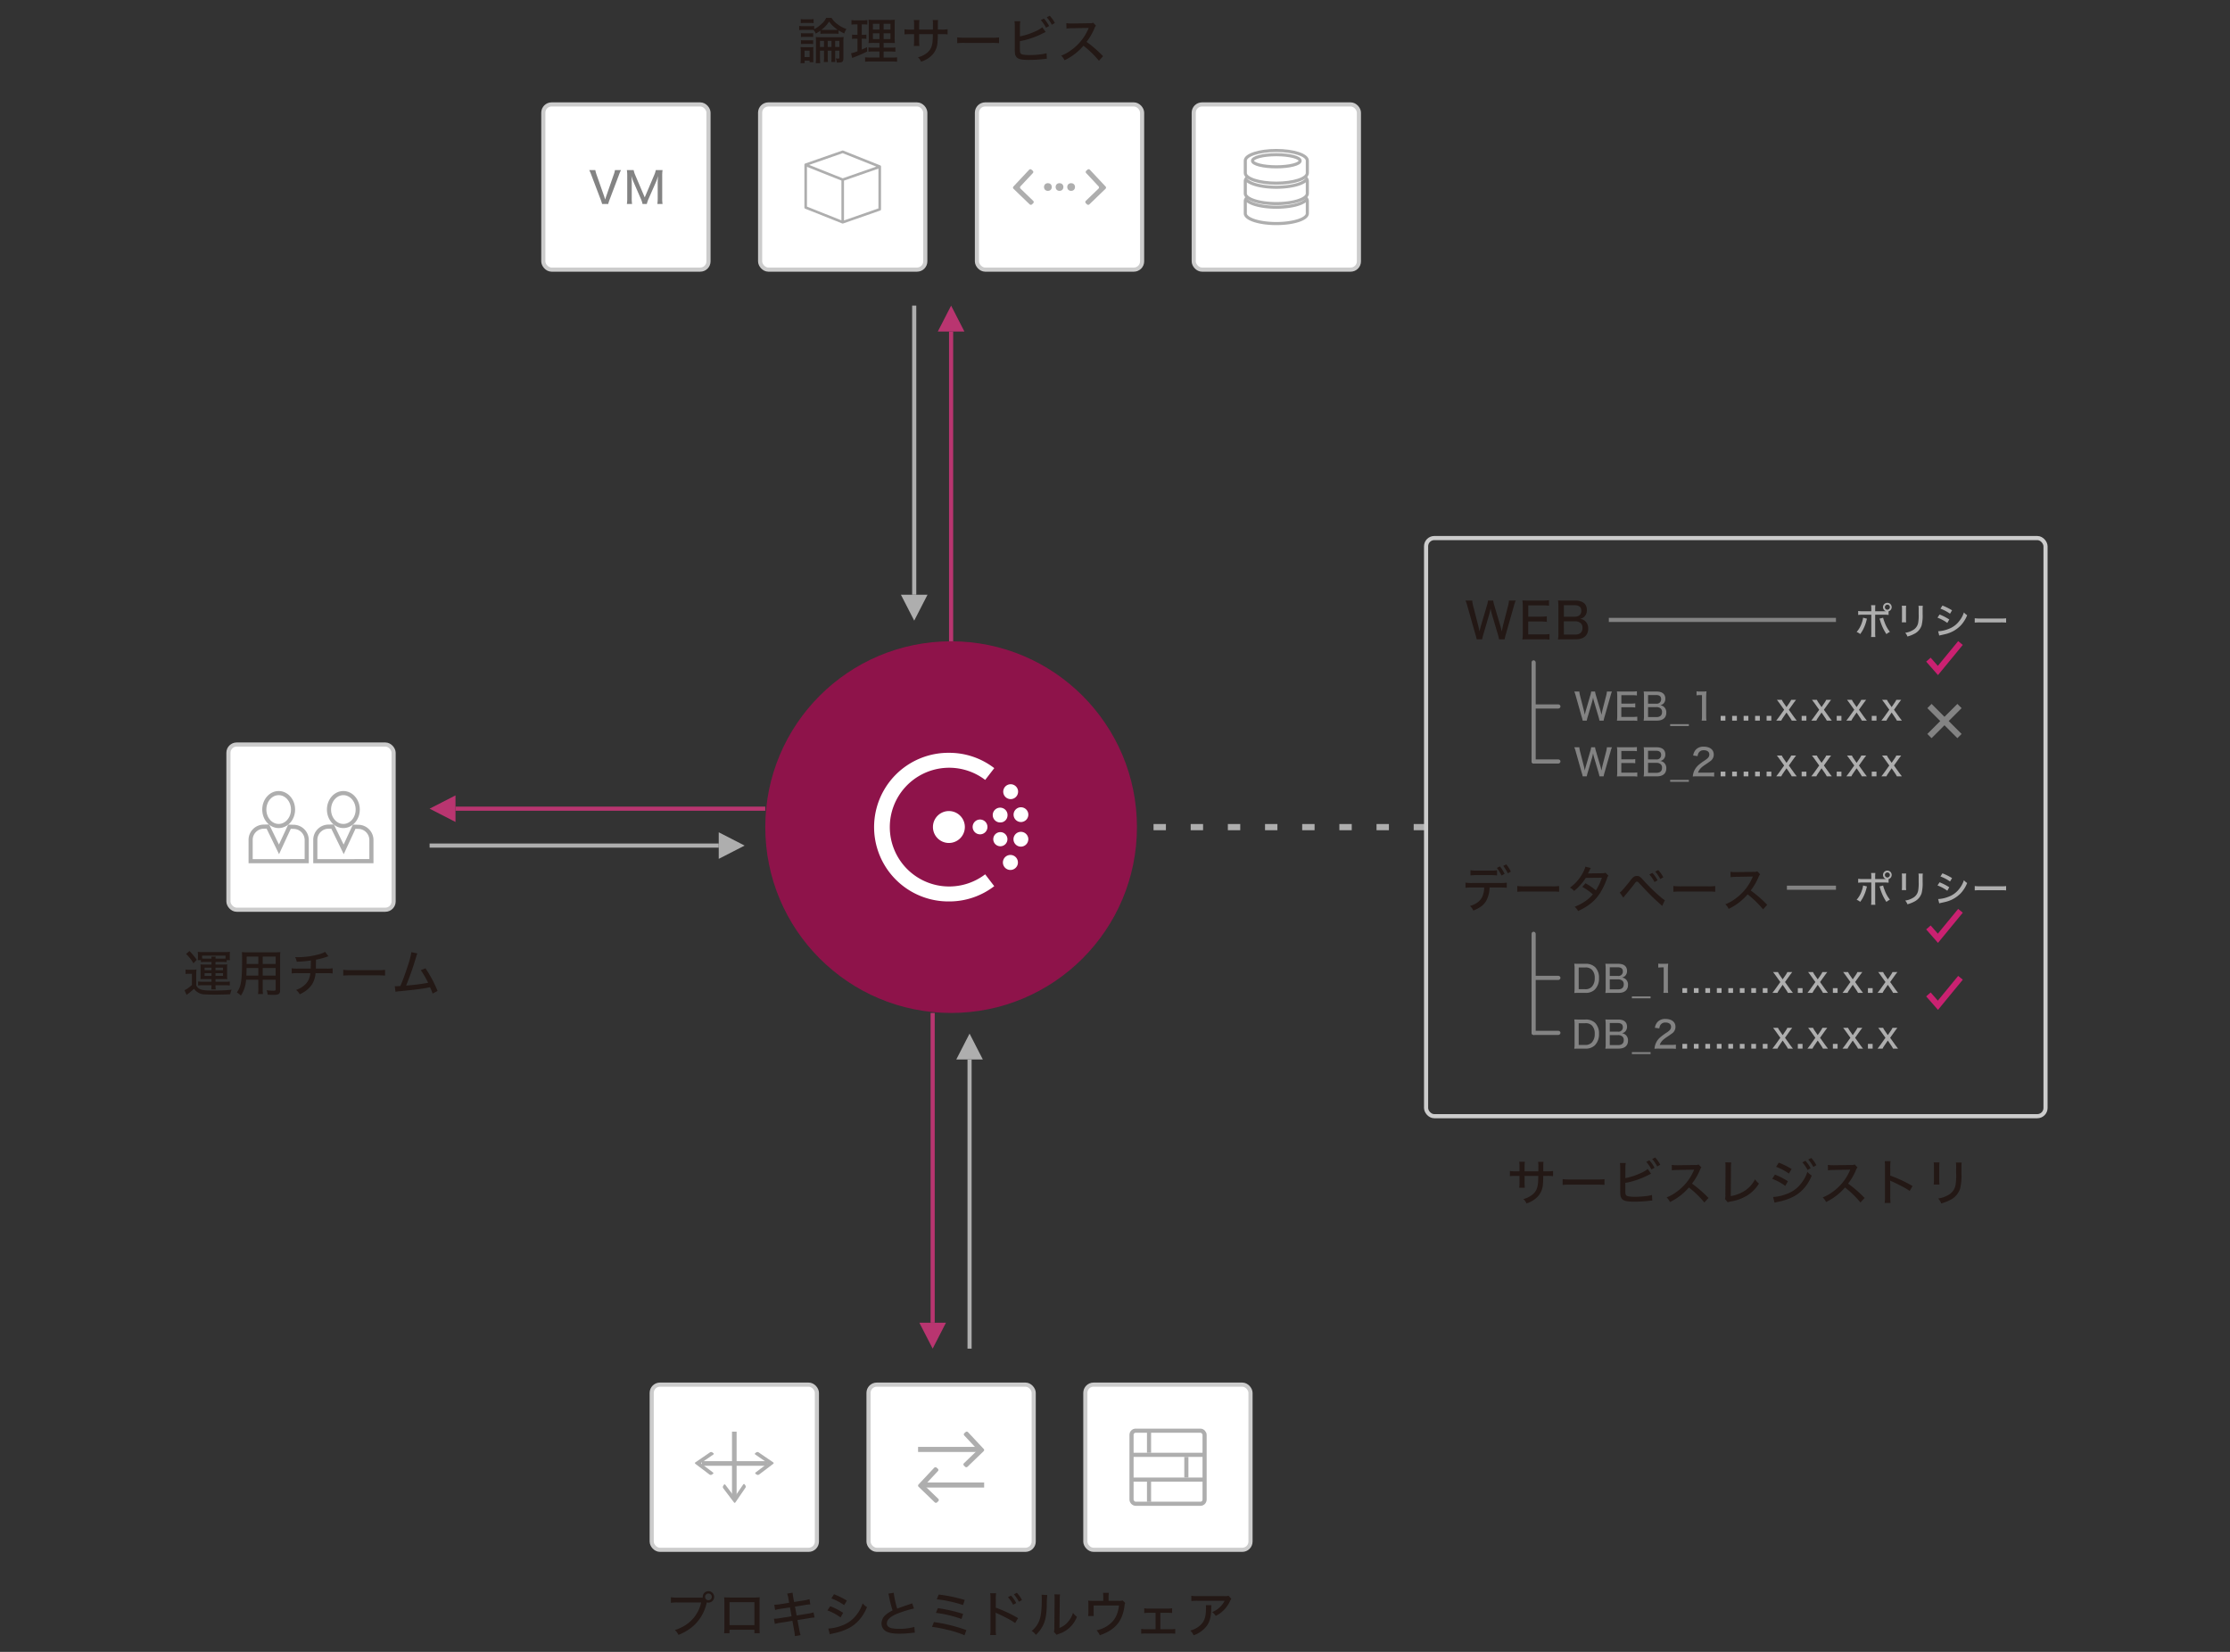 <svg id="レイヤー_1" data-name="レイヤー 1" xmlns="http://www.w3.org/2000/svg" width="1080" height="800" viewBox="0 0 1080 800"><rect x="0" y="0" width="1080" height="800" fill="#333333" stroke="none"/><defs><style>.cls-1{fill:#8e134a;}.cls-2,.cls-3,.cls-4,.cls-5{fill:#fff;}.cls-2{fill-rule:evenodd;}.cls-13,.cls-4{stroke:#ccc;}.cls-11,.cls-13,.cls-4,.cls-5,.cls-8,.cls-9{stroke-miterlimit:10;}.cls-13,.cls-4,.cls-5,.cls-9{stroke-width:2px;}.cls-11,.cls-5,.cls-8,.cls-9{stroke:#aeaeae;}.cls-6{fill:#b93570;}.cls-7{fill:#aeaeae;}.cls-11,.cls-13,.cls-8,.cls-9{fill:none;}.cls-8{stroke-width:3px;stroke-dasharray:6 12;}.cls-10{fill:#231815;}.cls-11{stroke-width:1.5px;}.cls-12{fill:#838383;}.cls-14{fill:#ca2171;}</style></defs><circle class="cls-1" cx="460.628" cy="400.576" r="90"/><path class="cls-2" d="M459.539,408.25a7.728,7.728,0,1,1,.034,0h-.034"/><path class="cls-2" d="M474.646,404.066a3.584,3.584,0,1,1,3.579-3.59v.012a3.567,3.567,0,0,1-3.556,3.578h-.023"/><path class="cls-2" d="M487.745,407.439h0a3.425,3.425,0,1,1,.074-.279c-.034.085-.034.177-.074.279"/><path class="cls-2" d="M485.211,398.216a3.584,3.584,0,1,1,2.65-4.321l.01.041a3.665,3.665,0,0,1,.034,1.4,3.425,3.425,0,0,1-2.694,2.905"/><path class="cls-2" d="M497.95,407.063a3.584,3.584,0,1,1-2.911-4.15h0a3.6,3.6,0,0,1,2.979,3.83.974.974,0,0,0-.068.32"/><path class="cls-2" d="M495.039,398.062a3.573,3.573,0,1,1,2.939-4.126,3.862,3.862,0,0,1,.035.924,3.557,3.557,0,0,1-2.974,3.191"/><path class="cls-2" d="M492.534,419.442h0a3.636,3.636,0,1,1,.439-1.467,3.246,3.246,0,0,1-.439,1.467"/><path class="cls-2" d="M491.244,386.544a3.6,3.6,0,1,1,1.366-4.9l0,.007a3.381,3.381,0,0,1,.44,2.072,3.583,3.583,0,0,1-1.809,2.819"/><path class="cls-3" d="M459.67,436.564a35.991,35.991,0,0,1-.906-71.976q.453-.006.906,0a35.644,35.644,0,0,1,21.86,7.42l-4.4,5.707a28.751,28.751,0,1,0-.006,45.717l4.389,5.741A35.659,35.659,0,0,1,459.67,436.564Z"/><rect class="cls-4" x="110.628" y="360.576" width="80" height="80" rx="4"/><path class="cls-5" d="M134.958,400.036c3.848,0,6.964-3.564,6.964-7.966s-3.116-7.977-6.964-7.977-6.952,3.565-6.952,7.977S131.118,400.036,134.958,400.036Z"/><path class="cls-5" d="M148.548,417.059v-10.4a6.416,6.416,0,0,0-6.413-6.231l-1.939-.056-5.077,10.974-5.387-11.057-1.939.056a6.416,6.416,0,0,0-6.413,6.231v10.486Z"/><path class="cls-5" d="M166.285,400.036c3.848,0,6.965-3.564,6.965-7.966s-3.117-7.977-6.965-7.977-6.952,3.565-6.952,7.977S162.445,400.036,166.285,400.036Z"/><path class="cls-5" d="M179.876,417.059v-10.4a6.416,6.416,0,0,0-6.414-6.231l-1.939-.056-5.076,10.974-5.387-11.057-1.939.056a6.416,6.416,0,0,0-6.414,6.231v10.486Z"/><rect class="cls-6" x="459.628" y="160.547" width="2" height="150.029"/><polygon class="cls-6" points="454.192 160.547 460.628 148.008 467.063 160.547 454.192 160.547"/><rect class="cls-7" x="441.757" y="148.008" width="2" height="140.029"/><polygon class="cls-7" points="436.322 288.037 442.757 300.576 449.192 288.037 436.322 288.037"/><rect class="cls-6" x="220.598" y="390.641" width="150.029" height="2"/><polygon class="cls-6" points="220.598 398.076 208.059 391.641 220.598 385.206 220.598 398.076"/><rect class="cls-7" x="208.059" y="408.511" width="140.029" height="2"/><polygon class="cls-7" points="348.089 415.947 360.628 409.512 348.089 403.076 348.089 415.947"/><rect class="cls-6" x="450.692" y="490.576" width="2" height="150.029"/><polygon class="cls-6" points="458.128 640.606 451.692 653.145 445.257 640.606 458.128 640.606"/><rect class="cls-7" x="468.563" y="513.115" width="2" height="140.029"/><polygon class="cls-7" points="475.998 513.115 469.563 500.576 463.128 513.115 475.998 513.115"/><line class="cls-8" x1="690.657" y1="400.576" x2="550.628" y2="400.576"/><rect class="cls-4" x="420.628" y="670.576" width="80" height="80" rx="4"/><path class="cls-7" d="M467.276,695.5l-.274-.293a.78.78,0,0,1,.054-1.124l.6-.532a.84.84,0,0,1,1.159.053l.275.292,7.32,7.814a.777.777,0,0,1-.028,1.1l-7.817,7.536a.841.841,0,0,1-1.161,0l-.573-.559a.779.779,0,0,1,0-1.125l6.151-5.93a.778.778,0,0,0,.029-1.1Z"/><rect class="cls-7" x="444.628" y="700.73" width="29.538" height="2.462"/><path class="cls-7" d="M453.979,712.732l.275-.293a.781.781,0,0,0-.055-1.124l-.6-.532a.84.84,0,0,0-1.159.053l-.275.292-7.32,7.813a.777.777,0,0,0,.029,1.1l7.816,7.536a.841.841,0,0,0,1.161,0l.574-.559a.78.78,0,0,0,0-1.125l-6.151-5.931a.777.777,0,0,1-.029-1.1Z"/><rect class="cls-7" x="447.089" y="717.961" width="29.538" height="2.462"/><rect class="cls-4" x="315.628" y="670.576" width="80" height="80" rx="4"/><path class="cls-7" d="M351.469,719.326l-.188-.249a.412.412,0,0,0-.724.05l-.342.547a1,1,0,0,0,.034,1.052l.188.249,5.029,6.639a.407.407,0,0,0,.708-.027l4.851-7.088a1,1,0,0,0,0-1.053l-.36-.52a.41.41,0,0,0-.724,0l-3.818,5.578a.406.406,0,0,1-.707.026Z"/><rect class="cls-7" x="354.511" y="693.345" width="2.232" height="31.741"/><path class="cls-7" d="M345.049,712.921l.25.188a.412.412,0,0,1-.05.724l-.547.342a1,1,0,0,1-1.052-.034l-.249-.188-6.639-5.029a.408.408,0,0,1,.026-.708l7.089-4.851a1,1,0,0,1,1.053,0l.52.36a.41.41,0,0,1,0,.724l-5.578,3.818a.406.406,0,0,0-.026.707Z"/><rect class="cls-7" x="339.952" y="707.646" width="31.741" height="2.232"/><path class="cls-7" d="M366.206,712.921l-.249.188a.412.412,0,0,0,.049.724l.548.342a1,1,0,0,0,1.051-.034l.249-.188,6.639-5.029a.408.408,0,0,0-.026-.708l-7.089-4.851a1,1,0,0,0-1.053,0l-.52.36a.41.41,0,0,0,0,.724l5.578,3.818a.406.406,0,0,1,.027.707Z"/><rect class="cls-4" x="525.628" y="670.576" width="80" height="80" rx="4"/><rect class="cls-9" x="548.005" y="692.885" width="35.383" height="35.383" rx="2"/><rect class="cls-7" x="548.005" y="703.576" width="35.383" height="2"/><rect class="cls-7" x="547.868" y="715.576" width="35.383" height="2"/><rect class="cls-7" x="573.559" y="705.576" width="2" height="10"/><rect class="cls-7" x="555.482" y="716.365" width="2" height="11"/><rect class="cls-7" x="555.482" y="693.596" width="2" height="10"/><path class="cls-10" d="M397.316,14.831a21.118,21.118,0,0,1-2.232,1.44,5.571,5.571,0,0,0-1.057-1.752,10.923,10.923,0,0,0-1.439-.048h-3.673a13.527,13.527,0,0,0-1.872.1V12.551a9.927,9.927,0,0,0,1.872.12h3.552a11.73,11.73,0,0,0,1.848-.1v1.561a15.561,15.561,0,0,0,3.624-2.592,8.714,8.714,0,0,0,2.185-2.881h2.616a9.915,9.915,0,0,0,2.881,3.072,14.641,14.641,0,0,0,4.32,2.328,6.97,6.97,0,0,0-1.057,2.161,22.218,22.218,0,0,1-2.759-1.536v1.7c-.553-.048-1.033-.072-2.041-.072h-4.7c-1.008,0-1.441.024-2.064.072Zm-7.633,15.745h-1.992a20.423,20.423,0,0,0,.119-2.328V24.84a12.418,12.418,0,0,0-.119-2.04c.648.048.983.072,1.68.072H392.4a8.029,8.029,0,0,0,1.536-.1,12.884,12.884,0,0,0-.072,1.92V28.32a17.6,17.6,0,0,0,.072,1.8h-1.847v-.767h-2.4ZM387.81,9.238a10.022,10.022,0,0,0,1.873.12h2.472a10.16,10.16,0,0,0,1.872-.12v1.969a13.1,13.1,0,0,0-1.872-.1h-2.472a13.36,13.36,0,0,0-1.873.1Zm.1,6.817a12.675,12.675,0,0,0,1.584.072h2.784a11.8,11.8,0,0,0,1.536-.072v1.872a9.987,9.987,0,0,0-1.536-.072h-2.784a15,15,0,0,0-1.584.072Zm0,3.408a12.481,12.481,0,0,0,1.584.072h2.784a11.866,11.866,0,0,0,1.536-.072v1.873a13.362,13.362,0,0,0-1.559-.072h-2.786a13.362,13.362,0,0,0-1.559.072Zm1.727,8.185h2.45V24.527h-2.45Zm7.49-3.121v3.745a17.085,17.085,0,0,0,.12,2.3h-2.185a14.567,14.567,0,0,0,.12-2.328V20.375a22.472,22.472,0,0,0-.095-2.448,17.812,17.812,0,0,0,2.328.1h8.736a13.882,13.882,0,0,0,2.424-.12,16.748,16.748,0,0,0-.119,2.4V28.32c0,1.608-.553,1.992-2.761,1.992a4.6,4.6,0,0,1-.479-.024,4.2,4.2,0,0,0-.5-1.992,11.422,11.422,0,0,0,1.223.072c.48,0,.576-.072.576-.456V24.527h-2.04V27.5c0,1.057.024,1.849.073,2.5h-1.969a17.371,17.371,0,0,0,.12-2.5V24.527h-1.824v3.025a19.235,19.235,0,0,0,.1,2.472h-2.016a14.9,14.9,0,0,0,.12-2.472V24.527Zm1.944-4.727h-1.944v2.952h1.944Zm5.016-5.305c.744,0,1.224-.024,1.656-.048a15.98,15.98,0,0,1-4.224-4.009,14.336,14.336,0,0,1-3.72,4.009c.624.048.912.048,1.584.048Zm-1.392,8.257V19.8h-1.824v2.952Zm3.816,0V19.8h-2.04v2.952Z"/><path class="cls-10" d="M414.211,11.807a10.2,10.2,0,0,0-1.848.12V9.719a10.492,10.492,0,0,0,2.136.143H418a11.923,11.923,0,0,0,2.063-.143V11.9a13.766,13.766,0,0,0-1.8-.095h-.912v5.064h.72a7.523,7.523,0,0,0,1.536-.12v2.088a10.06,10.06,0,0,0-1.536-.1h-.72v5.28c1.057-.456,1.416-.624,2.544-1.175l.072,2.112a67.435,67.435,0,0,1-6.768,2.928c-.12.048-.24.12-.456.216l-.576-2.3a17.041,17.041,0,0,0,3.1-.96v-6.1h-.984a8.48,8.48,0,0,0-1.633.12V16.751a8.608,8.608,0,0,0,1.681.12h.936V11.807Zm11.712,13.129h-2.879a14.6,14.6,0,0,0-2.425.12V22.943a13.958,13.958,0,0,0,2.425.12h2.879v-2.28h-2.351a26.83,26.83,0,0,0-2.929.1,20.684,20.684,0,0,0,.1-2.9v-5.3a25,25,0,0,0-.121-3.145,26.918,26.918,0,0,0,3.193.12h6.481a21.034,21.034,0,0,0,3.095-.12c-.072.7-.095,1.729-.095,3.168v5.017a31.279,31.279,0,0,0,.095,3.144c-.767-.047-1.32-.072-2.712-.072H427.94v2.28h3.24a15.559,15.559,0,0,0,2.449-.12v2.113a15.891,15.891,0,0,0-2.424-.12H427.94v2.928h4.105a15.5,15.5,0,0,0,2.423-.12V29.9a18.232,18.232,0,0,0-2.568-.12H421.555a19.027,19.027,0,0,0-2.591.12v-2.16a14.8,14.8,0,0,0,2.375.12h4.584Zm-3.167-13.417V14.3h3.167V11.519Zm0,4.608v2.784h3.167V16.127ZM427.94,14.3h3.313V11.519H427.94Zm0,4.608h3.313V16.127H427.94Z"/><path class="cls-10" d="M451.82,14.327v-2.16a13.562,13.562,0,0,0-.1-2.448h2.592a12.732,12.732,0,0,0-.1,1.607v3h1.728a16.037,16.037,0,0,0,3-.168v2.5a23.209,23.209,0,0,0-2.953-.12h-1.8a40.185,40.185,0,0,1-.168,4.152,9.446,9.446,0,0,1-3.433,6.745,12.608,12.608,0,0,1-4.511,2.424,6.02,6.02,0,0,0-1.513-2.112,11.065,11.065,0,0,0,4.585-2.3c1.632-1.439,2.328-3.023,2.544-5.856.048-.647.072-1.488.1-3.048h-6.649v2.832a27.748,27.748,0,0,0,.12,2.9h-2.688c.072-.767.12-1.7.12-2.832v-2.9H441a25.362,25.362,0,0,0-2.952.12v-2.5a16.943,16.943,0,0,0,3,.168H442.7V12.119a21.969,21.969,0,0,0-.12-2.425h2.712a18.187,18.187,0,0,0-.144,2.4v2.232Z"/><path class="cls-10" d="M463.579,18.1a27.555,27.555,0,0,0,3.7.169H480.26a24.416,24.416,0,0,0,3.577-.145V20.9a35.6,35.6,0,0,0-3.6-.12H467.3a34.492,34.492,0,0,0-3.72.12Z"/><path class="cls-10" d="M493.964,17.615a31.919,31.919,0,0,0,7.416-2.424,12.928,12.928,0,0,0,3.409-1.992l1.632,2.28-1.081.528a40.5,40.5,0,0,1-6.7,2.761,31.786,31.786,0,0,1-4.7,1.151v3.673c0,1.512.1,2.04.456,2.4.456.456,1.872.672,4.345.672a46.035,46.035,0,0,0,5.616-.384,19.829,19.829,0,0,0,2.5-.505L507,28.44l-1.033.1a64.835,64.835,0,0,1-7.632.481c-3.12,0-4.777-.288-5.689-1.033a3.113,3.113,0,0,1-1.1-2.377,17.161,17.161,0,0,1-.073-2.063V13.03a19.472,19.472,0,0,0-.143-2.735h2.808a15.425,15.425,0,0,0-.167,2.784ZM505.58,9a16.066,16.066,0,0,1,2.5,3.6l-1.488.816a17.637,17.637,0,0,0-2.5-3.673Zm2.808-1.368a14.882,14.882,0,0,1,2.473,3.505l-1.465.84a18.363,18.363,0,0,0-2.447-3.6Z"/><path class="cls-10" d="M532.22,29.424a47.222,47.222,0,0,0-7.488-7.273,27.983,27.983,0,0,1-9.169,7.034,7.209,7.209,0,0,0-1.632-2.233,19.754,19.754,0,0,0,4.825-2.664,24.651,24.651,0,0,0,8.28-10.2,1.922,1.922,0,0,1,.143-.36,1.733,1.733,0,0,0,.1-.216c-.288.024-.433.024-.744.024l-6.961.12a22.079,22.079,0,0,0-3.072.192l-.072-2.617a18.527,18.527,0,0,0,2.472.145h.649l7.992-.12a4.338,4.338,0,0,0,1.9-.24l1.344,1.416a3.826,3.826,0,0,0-.72,1.224,28.8,28.8,0,0,1-3.84,6.624,57.152,57.152,0,0,1,7.993,6.937Z"/><path class="cls-10" d="M89.871,469.529a10.445,10.445,0,0,0,1.9.12h1.56a10.926,10.926,0,0,0,1.825-.12,17.868,17.868,0,0,0-.121,2.592v5.113a3.409,3.409,0,0,0,1.8,1.776c1.105.5,2.473.7,5.28.7a84.684,84.684,0,0,0,10.058-.384,9.066,9.066,0,0,0-.673,2.208c-3.143.12-5.136.168-7.7.168-1.536,0-3.576-.048-4.44-.12a6.414,6.414,0,0,1-5.4-2.736,25.791,25.791,0,0,1-2.591,2.232,6.576,6.576,0,0,0-.985.769l-1.032-2.257a15.329,15.329,0,0,0,3.6-2.568v-5.424H91.551a9.133,9.133,0,0,0-1.68.12Zm1.872-8.953a27.951,27.951,0,0,1,3.552,4.273l-1.607,1.68a19.537,19.537,0,0,0-3.577-4.512Zm7.416,5.3a13.4,13.4,0,0,0-1.847.1v-.96H95.776a9.388,9.388,0,0,0,.095-1.464v-1.032a9.948,9.948,0,0,0-.095-1.537,20.407,20.407,0,0,0,2.3.1H109.12a20.363,20.363,0,0,0,2.257-.1,9.239,9.239,0,0,0-.1,1.513v.983a9.162,9.162,0,0,0,.1,1.537h-1.608v.96a12.469,12.469,0,0,0-1.8-.1h-3.6v1.248h3.792c.937,0,1.3-.024,1.92-.072a11.7,11.7,0,0,0-.095,1.68v3.817a11.26,11.26,0,0,0,.095,1.679c-.744-.047-1.2-.071-1.943-.071h-3.769v1.3h4.945a10.5,10.5,0,0,0,1.967-.12v1.944a11.915,11.915,0,0,0-2.015-.12h-4.9a15.68,15.68,0,0,0,.12,2.016H102.3a14.587,14.587,0,0,0,.12-2.016H97.911a11.824,11.824,0,0,0-1.967.12v-1.944a15.62,15.62,0,0,0,1.944.12h4.536v-1.3H98.968c-.841,0-1.248.024-1.9.071a10.372,10.372,0,0,0,.073-1.679v-3.817a10.079,10.079,0,0,0-.073-1.68c.577.048,1.033.072,1.9.072h3.456v-1.248Zm3.265-1.632a3.357,3.357,0,0,0-.1-.936h2.16a3.45,3.45,0,0,0-.12.936h3.769c.552,0,.744,0,1.1-.024v-1.416H97.888V464.2a8.51,8.51,0,0,0,1.176.048Zm-3.336,4.393v1.248h3.336v-1.248Zm0,2.687v1.3h3.336v-1.3Zm5.28-1.439h3.649v-1.248h-3.649Zm0,2.736h3.649v-1.3h-3.649Z"/><path class="cls-10" d="M127.24,478.65a19.906,19.906,0,0,0,.12,2.76h-2.376a20.12,20.12,0,0,0,.12-2.76v-4.176h-5.929a15.415,15.415,0,0,1-2.521,7.7,10.235,10.235,0,0,0-1.943-1.561,10.366,10.366,0,0,0,1.824-4.056c.5-2.256.72-5.617.72-11.737,0-1.992-.024-2.713-.1-3.721a26.538,26.538,0,0,0,2.712.1H133.1a24.663,24.663,0,0,0,2.665-.1,23.436,23.436,0,0,0-.1,2.569v15.89c0,1.824-.647,2.255-3.288,2.255-.72,0-1.944-.047-2.736-.095a8.142,8.142,0,0,0-.529-2.137,28.415,28.415,0,0,0,3.169.216c1.033,0,1.224-.1,1.224-.648v-4.68H127.24Zm-7.825-9.84c-.024.671-.024,1.2-.024,1.536-.024,1.3-.024,1.319-.072,2.135H125.1V468.81Zm5.689-5.545h-5.641v2.64l-.023.936H125.1Zm8.4,3.576v-3.576H127.24v3.576Zm-6.264,5.64H133.5V468.81H127.24Z"/><path class="cls-10" d="M159.065,463.121a8.1,8.1,0,0,0-.889.288,33.822,33.822,0,0,1-5.136,1.368c-.024,2.52-.048,3.96-.048,4.321h4.944a16.044,16.044,0,0,0,3.169-.168v2.5a24.383,24.383,0,0,0-3.145-.12h-5.136a12.214,12.214,0,0,1-1.585,5.232,12.559,12.559,0,0,1-3.887,3.816,17.11,17.11,0,0,1-2.185,1.176,6.634,6.634,0,0,0-1.776-2.112,11.6,11.6,0,0,0,3.768-2.064,8.3,8.3,0,0,0,3.12-6.048h-5.736a21.134,21.134,0,0,0-3.264.12v-2.5a17.676,17.676,0,0,0,3.288.168h5.905c.048-.841.071-2.185.071-3.937a56.478,56.478,0,0,1-6.84.6,7.077,7.077,0,0,0-.768-2.233c.719.025,1.08.049,1.464.049a40.259,40.259,0,0,0,10.2-1.44,11.2,11.2,0,0,0,2.832-1.153Z"/><path class="cls-10" d="M166.238,469.673a27.6,27.6,0,0,0,3.7.169H182.92a24.374,24.374,0,0,0,3.576-.145v2.784a35.555,35.555,0,0,0-3.6-.12H169.959a34.537,34.537,0,0,0-3.721.12Z"/><path class="cls-10" d="M202.168,461.753a7.366,7.366,0,0,0-.624,1.68,142.468,142.468,0,0,1-4.849,13.873,98.213,98.213,0,0,0,10.658-1.344,48.883,48.883,0,0,0-3.553-6.12l2.257-.889a57.67,57.67,0,0,1,5.855,10.969l-2.4,1.272a23.405,23.405,0,0,0-1.249-3.072,8.328,8.328,0,0,0-.84.168c-2.64.552-6.553,1.056-13.729,1.752a13.355,13.355,0,0,0-2.16.288l-.336-2.736a5.032,5.032,0,0,0,.577.024c.479,0,.743-.024,2.135-.1,1.344-3.168,2.3-5.808,3.529-9.6a42.47,42.47,0,0,0,1.8-6.769Z"/><path class="cls-10" d="M340.353,773.745a1.994,1.994,0,0,1-.025-.385,2.772,2.772,0,1,1,2.76,2.785,2.7,2.7,0,0,1-.768-.12,3.546,3.546,0,0,0-.144.5,20.82,20.82,0,0,1-5.977,10.536,23.229,23.229,0,0,1-7.631,4.706,7.027,7.027,0,0,0-1.729-2.353,19.376,19.376,0,0,0,5.328-2.5,17.261,17.261,0,0,0,7.393-10.849H328.11a21.441,21.441,0,0,0-3.191.168v-2.688a19.005,19.005,0,0,0,3.24.192Zm1.127-.385a1.629,1.629,0,0,0,1.608,1.633,1.632,1.632,0,1,0,0-3.264A1.629,1.629,0,0,0,341.48,773.36Z"/><path class="cls-10" d="M353.311,789.3v1.656h-2.617a26.316,26.316,0,0,0,.121-2.928V776.073a16.543,16.543,0,0,0-.121-2.5c1.176.071,1.633.1,2.977.1h11.377a23.23,23.23,0,0,0,2.9-.12,22.266,22.266,0,0,0-.095,2.52V788a26.626,26.626,0,0,0,.095,2.952H365.36V789.3Zm12.049-13.369H353.311v11.113H365.36Z"/><path class="cls-10" d="M381.823,774.2a10.519,10.519,0,0,0-.6-2.425l2.665-.431a16.811,16.811,0,0,0,.311,2.424l.384,2.064,4.729-.744a19.993,19.993,0,0,0,2.713-.6l.431,2.5a19.416,19.416,0,0,0-2.713.336l-4.727.744.792,4.3,5.448-.864a18.325,18.325,0,0,0,2.736-.624l.48,2.473a18.8,18.8,0,0,0-2.737.36l-5.519.863.84,4.441a16.156,16.156,0,0,0,.672,2.881l-2.76.479a19.43,19.43,0,0,0-.385-2.9l-.815-4.512-5.857.936a18.989,18.989,0,0,0-2.664.551l-.408-2.5a16.842,16.842,0,0,0,2.76-.263l5.761-.937-.769-4.3-4.368.672a24.488,24.488,0,0,0-2.832.576l-.408-2.52a21.061,21.061,0,0,0,2.856-.264l4.344-.7Z"/><path class="cls-10" d="M402.079,777.873a35.8,35.8,0,0,1,6.264,3.217l-1.272,2.231a26.578,26.578,0,0,0-6.336-3.408Zm-.912,10.825a21.13,21.13,0,0,0,6.744-1.512,15.214,15.214,0,0,0,7.033-5.3,16.89,16.89,0,0,0,2.833-5.353,9.875,9.875,0,0,0,2.112,1.8,21.053,21.053,0,0,1-4.177,6.649c-2.568,2.712-5.616,4.392-10.129,5.616-.431.12-1.344.312-2.76.625a7.886,7.886,0,0,0-.961.239Zm2.76-16.609a39.382,39.382,0,0,1,6.217,3.072l-1.321,2.208a27.1,27.1,0,0,0-6.192-3.265Z"/><path class="cls-10" d="M432.847,771.368a42.329,42.329,0,0,0,1.68,7.7c1.153-.456,1.9-.719,3.121-1.152l3.216-1.08a6.158,6.158,0,0,0,.888-.36l.912,2.52a55.456,55.456,0,0,0-7.657,2.328c-3.672,1.416-5.5,3.025-5.5,4.873,0,1.176.744,1.944,2.256,2.328a18.62,18.62,0,0,0,3.793.312,25.853,25.853,0,0,0,7.272-.912l.216,2.76c-.5.024-.576.024-1.872.168a47.011,47.011,0,0,1-5.5.336c-3.217,0-5.209-.36-6.7-1.224a4.3,4.3,0,0,1-2.041-3.84,5.47,5.47,0,0,1,2.136-4.152,14.916,14.916,0,0,1,3.216-2.04,53.067,53.067,0,0,1-1.68-6.578,7.334,7.334,0,0,0-.383-1.559Z"/><path class="cls-10" d="M452.311,785.578a73.936,73.936,0,0,1,15.7,3.888l-.888,2.5a44.713,44.713,0,0,0-8.352-2.664,60.219,60.219,0,0,0-7.417-1.416Zm1.9-6.745a76.556,76.556,0,0,1,12.241,2.784l-.793,2.448a58,58,0,0,0-12.384-2.952Zm.408-6.6a75.458,75.458,0,0,1,12.6,2.617l-.816,2.472a61.727,61.727,0,0,0-12.721-2.784Z"/><path class="cls-10" d="M479.551,791.843a22.317,22.317,0,0,0,.143-3.072V774.465a15.114,15.114,0,0,0-.143-2.857h2.856a18.969,18.969,0,0,0-.144,2.929v4.056a65.471,65.471,0,0,1,10.8,5.064l-1.416,2.377a32.493,32.493,0,0,0-2.953-1.824c-1.823-.984-4.44-2.28-5.76-2.833a4.023,4.023,0,0,1-.768-.407l.048.935c.024.216.024.96.024,1.2v5.689a27.339,27.339,0,0,0,.144,3.049Zm10.1-19.082a16,16,0,0,1,2.5,3.6l-1.488.816a17.577,17.577,0,0,0-2.5-3.672Zm2.809-1.368a14.971,14.971,0,0,1,2.473,3.5l-1.465.841a18.356,18.356,0,0,0-2.447-3.6Z"/><path class="cls-10" d="M507.2,772.473a46.963,46.963,0,0,0-.24,5.328c-.168,4.608-.7,7.2-1.968,9.649a15.541,15.541,0,0,1-3.337,4.321,6.646,6.646,0,0,0-2.015-1.92,11.567,11.567,0,0,0,3.864-5.5c.72-2.136,1.031-5.161,1.031-10.105a18.7,18.7,0,0,0-.071-1.92Zm6.193-.288a16.317,16.317,0,0,0-.145,2.9L513.1,788.41a9.861,9.861,0,0,0,3.984-2.761,11.534,11.534,0,0,0,2.568-4.559,8.477,8.477,0,0,0,1.9,1.92,13.759,13.759,0,0,1-8.832,8.3,7,7,0,0,0-.985.432l-1.3-1.416a8.745,8.745,0,0,0,.192-2.184l.119-13.082v-.575a13.666,13.666,0,0,0-.119-2.329Z"/><path class="cls-10" d="M541.5,775.281a6.645,6.645,0,0,0,2.233-.168l1.223,1.2a3.173,3.173,0,0,0-.336,1.249,20.048,20.048,0,0,1-1.392,5.5c-1.728,4.176-5.112,7.032-10.584,8.88a7.614,7.614,0,0,0-1.584-2.375,14.941,14.941,0,0,0,5.183-2.113c3.409-2.232,5.161-5.257,5.689-9.913H529.639v2.736c0,.936.024,1.825.072,2.353H527a16.749,16.749,0,0,0,.119-2.4v-2.9a18.079,18.079,0,0,0-.1-2.136,22.42,22.42,0,0,0,2.448.1h4.848V773.6a12.628,12.628,0,0,0-.12-2.184h2.832a12.342,12.342,0,0,0-.143,2.184v1.68Z"/><path class="cls-10" d="M561.968,789.034H566.7a13.733,13.733,0,0,0,2.472-.144v2.329a16.452,16.452,0,0,0-2.472-.12H555.127a21.106,21.106,0,0,0-2.448.095v-2.328a12.5,12.5,0,0,0,2.448.168h4.513V781.09h-3.049a18.6,18.6,0,0,0-2.424.119v-2.328a13.909,13.909,0,0,0,2.4.168h8.664a14.017,14.017,0,0,0,2.424-.168v2.305a20.119,20.119,0,0,0-2.424-.1h-3.264Z"/><path class="cls-10" d="M586.712,777.394a9.609,9.609,0,0,0-.1,1.823c-.1,4.081-.767,6.409-2.4,8.5a13.5,13.5,0,0,1-6.145,4.248,7.315,7.315,0,0,0-1.585-2.279,11.666,11.666,0,0,0,4.273-2.113c2.473-1.992,3.312-4.2,3.312-8.833a5.536,5.536,0,0,0-.1-1.343Zm9.624-3.049a5.252,5.252,0,0,0-.624,1.032,14.843,14.843,0,0,1-6.912,7.2,6.47,6.47,0,0,0-1.776-1.848,10.757,10.757,0,0,0,3.624-2.255,10.543,10.543,0,0,0,2.424-3.217H580.087a26.058,26.058,0,0,0-3.1.12v-2.544a20.567,20.567,0,0,0,3.119.168h12.674a6,6,0,0,0,2.208-.192Z"/><rect class="cls-4" x="578.128" y="50.576" width="80" height="80" rx="4"/><path class="cls-11" d="M632.868,86.727c-1.349,2.253-7.434,3.955-14.74,3.955s-13.392-1.7-14.741-3.955a1.82,1.82,0,0,0-.281.943v6.023c0,2.7,6.725,4.9,15.022,4.9s15.021-2.193,15.021-4.9V87.67A1.82,1.82,0,0,0,632.868,86.727Z"/><path class="cls-11" d="M618.128,72.885c-8.3,0-15.022,2.193-15.022,4.9v6.023c0,2.7,6.725,4.9,15.022,4.9s15.021-2.193,15.021-4.9V77.783C633.149,75.078,626.424,72.885,618.128,72.885Zm-11.539,4.97c0-1.623,5.166-2.939,11.539-2.939s11.538,1.316,11.538,2.939-5.166,2.939-11.538,2.939S606.589,79.479,606.589,77.855Z"/><path class="cls-11" d="M632.868,96.4c-1.349,2.254-7.434,3.955-14.74,3.955s-13.392-1.7-14.741-3.955a1.824,1.824,0,0,0-.281.944v6.022c0,2.7,6.725,4.9,15.022,4.9s15.021-2.194,15.021-4.9V97.347A1.824,1.824,0,0,0,632.868,96.4Z"/><rect class="cls-4" x="473.128" y="50.576" width="80" height="80" rx="4"/><circle class="cls-7" cx="507.503" cy="90.576" r="1.875"/><circle class="cls-7" cx="518.753" cy="90.576" r="1.875"/><circle class="cls-7" cx="513.128" cy="90.576" r="1.875"/><path class="cls-7" d="M526.307,84.116l-.274-.292a.781.781,0,0,1,.054-1.124l.6-.533a.84.84,0,0,1,1.159.053l.275.293,7.32,7.813a.777.777,0,0,1-.028,1.1L527.6,98.961a.842.842,0,0,1-1.161,0l-.573-.56a.779.779,0,0,1,0-1.125l6.151-5.93a.778.778,0,0,0,.029-1.1Z"/><path class="cls-7" d="M499.948,84.116l.274-.292a.78.78,0,0,0-.054-1.124l-.6-.533a.84.84,0,0,0-1.159.053l-.275.293-7.32,7.813a.777.777,0,0,0,.029,1.1l7.816,7.536a.842.842,0,0,0,1.161,0l.574-.56a.78.78,0,0,0,0-1.125l-6.151-5.93a.778.778,0,0,1-.029-1.1Z"/><rect class="cls-4" x="368.128" y="50.576" width="80" height="80" rx="4"/><path class="cls-7" d="M389.965,101.068l17.931,7.155.018,0a.614.614,0,0,0,.073.022l.033.007a.549.549,0,0,0,.108.011.541.541,0,0,0,.1-.009.163.163,0,0,0,.03-.007.387.387,0,0,0,.067-.017l.011,0,17.93-6.261a.627.627,0,0,0,.42-.591V80.666a.627.627,0,0,0-.394-.582l-17.93-7.155a.626.626,0,0,0-.439-.009l-17.93,6.26a.627.627,0,0,0-.42.591v20.716A.626.626,0,0,0,389.965,101.068Zm.859-20.271L407.5,87.453v19.265l-16.677-6.656Zm17.93,25.963V87.473l11.637-4.064,5.041-1.76v19.287Zm-.641-32.581,16.294,6.5-13.9,4.853-2.365.826-16.294-6.5Z"/><rect class="cls-4" x="263.128" y="50.576" width="80" height="80" rx="4"/><path class="cls-12" d="M292.6,95.069c.084.273.252.8.5,1.554.295-1.029.316-1.05.484-1.554l3.653-10.518a10.145,10.145,0,0,0,.588-2.184h2.939a18.283,18.283,0,0,0-1.05,2.477l-4.493,11.885a14.729,14.729,0,0,0-.65,2.056H291.61a17.856,17.856,0,0,0-.672-2.056l-4.514-11.885a24.148,24.148,0,0,0-1.05-2.477h2.939a14.429,14.429,0,0,0,.588,2.184Z"/><path class="cls-12" d="M311.181,98.785a11.456,11.456,0,0,0-.86-2.582l-3.549-8.188a23.2,23.2,0,0,1-.986-2.835c.084,1.007.168,2.5.168,3.023v7.748a16.727,16.727,0,0,0,.168,2.834H303.6a17.436,17.436,0,0,0,.168-2.834V85.223a18.235,18.235,0,0,0-.168-2.856h3.276a11.724,11.724,0,0,0,.734,2.33l4.641,10.9,4.619-10.9a11.175,11.175,0,0,0,.734-2.33h3.275a18.423,18.423,0,0,0-.167,2.856V95.951a16.038,16.038,0,0,0,.167,2.834h-2.519a19.837,19.837,0,0,0,.168-2.834V88.1c.062-1.47.126-2.436.168-2.919a20.183,20.183,0,0,1-.882,2.687l-3.675,8.358a13.81,13.81,0,0,0-.881,2.56Z"/><path class="cls-10" d="M745.03,567.273v-2.16a13.569,13.569,0,0,0-.1-2.448h2.592a12.374,12.374,0,0,0-.1,1.607v3h1.728a16.037,16.037,0,0,0,3-.168v2.5a23,23,0,0,0-2.954-.121h-1.8a40.885,40.885,0,0,1-.168,4.153,9.45,9.45,0,0,1-3.433,6.744,12.589,12.589,0,0,1-4.512,2.425,6,6,0,0,0-1.512-2.113,11.083,11.083,0,0,0,4.585-2.3c1.631-1.44,2.328-3.024,2.544-5.857.047-.647.072-1.488.1-3.048h-6.648v2.832a27.77,27.77,0,0,0,.12,2.9h-2.689c.073-.768.121-1.7.121-2.832v-2.9H734.2a25.12,25.12,0,0,0-2.952.121v-2.5a16.956,16.956,0,0,0,3,.168h1.657v-2.208a21.686,21.686,0,0,0-.121-2.424H738.5a18.354,18.354,0,0,0-.143,2.4v2.232Z"/><path class="cls-10" d="M756.788,571.041a27.572,27.572,0,0,0,3.7.169H773.47a24.245,24.245,0,0,0,3.576-.145v2.785a35.224,35.224,0,0,0-3.6-.121H760.508a34.165,34.165,0,0,0-3.72.121Z"/><path class="cls-10" d="M787.172,570.562a31.927,31.927,0,0,0,7.417-2.424A12.939,12.939,0,0,0,798,566.146l1.632,2.279-1.08.528a40.469,40.469,0,0,1-6.7,2.761,31.8,31.8,0,0,1-4.7,1.151v3.673c0,1.512.1,2.04.456,2.4.456.457,1.872.672,4.345.672a46.242,46.242,0,0,0,5.616-.383,20.229,20.229,0,0,0,2.5-.5l.143,2.665-1.031.1a64.852,64.852,0,0,1-7.633.481c-3.121,0-4.776-.288-5.688-1.032a3.117,3.117,0,0,1-1.1-2.377,17.511,17.511,0,0,1-.072-2.064V565.977a19.8,19.8,0,0,0-.143-2.736h2.807a15.505,15.505,0,0,0-.168,2.784Zm11.617-8.618a16.034,16.034,0,0,1,2.5,3.6l-1.489.816a17.633,17.633,0,0,0-2.5-3.673Zm2.809-1.368a14.961,14.961,0,0,1,2.473,3.5l-1.465.84a18.354,18.354,0,0,0-2.448-3.6Z"/><path class="cls-10" d="M825.43,582.37a47.218,47.218,0,0,0-7.488-7.272,28,28,0,0,1-9.169,7.033,7.253,7.253,0,0,0-1.632-2.233,19.7,19.7,0,0,0,4.824-2.664,24.643,24.643,0,0,0,8.28-10.2,1.984,1.984,0,0,1,.144-.36,1.733,1.733,0,0,0,.1-.216c-.288.024-.433.024-.744.024l-6.961.121a21.947,21.947,0,0,0-3.073.191l-.071-2.616a18.7,18.7,0,0,0,2.472.144h.648l7.992-.12a4.34,4.34,0,0,0,1.9-.24l1.344,1.416a3.821,3.821,0,0,0-.72,1.225,28.816,28.816,0,0,1-3.84,6.624,57.128,57.128,0,0,1,7.992,6.936Z"/><path class="cls-10" d="M838.437,562.953a18.76,18.76,0,0,0-.12,2.856l-.1,13.465a17.979,17.979,0,0,0,6.672-2.52,14.339,14.339,0,0,0,5.089-5.616,8.4,8.4,0,0,0,1.9,2.064,18.279,18.279,0,0,1-5.184,5.448,21.711,21.711,0,0,1-8.569,3.241,5.991,5.991,0,0,0-1.392.383l-1.321-1.608a6.091,6.091,0,0,0,.193-2.088l.071-12.721v-.648a17.252,17.252,0,0,0-.1-2.28Z"/><path class="cls-10" d="M859.628,568.857a35.909,35.909,0,0,1,6.265,3.216l-1.272,2.257a26.671,26.671,0,0,0-6.336-3.433Zm-.912,10.849a21.233,21.233,0,0,0,6.745-1.536,15.2,15.2,0,0,0,7.033-5.3,16.852,16.852,0,0,0,2.832-5.352,9.9,9.9,0,0,0,2.112,1.8,21.022,21.022,0,0,1-4.176,6.649c-2.568,2.712-5.617,4.392-10.129,5.616-.432.12-1.345.336-2.761.624l-.96.24Zm2.761-16.633a39.342,39.342,0,0,1,6.217,3.073l-1.321,2.208a27,27,0,0,0-6.193-3.265Zm12.913-.888a16.033,16.033,0,0,1,2.5,3.6l-1.488.817a17.593,17.593,0,0,0-2.5-3.673Zm2.808-1.369a14.949,14.949,0,0,1,2.472,3.5l-1.464.84a18.361,18.361,0,0,0-2.448-3.6Z"/><path class="cls-10" d="M901.03,582.37a47.228,47.228,0,0,0-7.489-7.272,27.983,27.983,0,0,1-9.169,7.033,7.234,7.234,0,0,0-1.631-2.233,19.715,19.715,0,0,0,4.824-2.664,24.643,24.643,0,0,0,8.28-10.2,1.78,1.78,0,0,1,.145-.36,2.113,2.113,0,0,0,.1-.216c-.288.024-.431.024-.744.024l-6.96.121a21.932,21.932,0,0,0-3.072.191l-.072-2.616a18.707,18.707,0,0,0,2.471.144h.649l7.993-.12a4.335,4.335,0,0,0,1.895-.24l1.345,1.416a3.821,3.821,0,0,0-.721,1.225,28.815,28.815,0,0,1-3.839,6.624,57.071,57.071,0,0,1,7.992,6.936Z"/><path class="cls-10" d="M912.765,582.587a22.5,22.5,0,0,0,.144-3.072V565.233a15.372,15.372,0,0,0-.144-2.88H915.6a22.422,22.422,0,0,0-.144,2.928v4.056a64.613,64.613,0,0,1,10.8,5.064l-1.392,2.377a28.493,28.493,0,0,0-2.977-1.824c-1.824-.984-4.439-2.28-5.736-2.833a2.971,2.971,0,0,1-.768-.407,8.1,8.1,0,0,0,.048.935c0,.216.024.96.024,1.2v5.665a27.256,27.256,0,0,0,.144,3.072Z"/><path class="cls-10" d="M939.309,562.953a20.324,20.324,0,0,0-.12,2.568v5.256a22.822,22.822,0,0,0,.12,2.9H936.5a24.27,24.27,0,0,0,.12-2.9v-5.256a17.719,17.719,0,0,0-.12-2.568Zm10.753.048a16.986,16.986,0,0,0-.12,2.64v2.592a27.224,27.224,0,0,1-.624,7.321,9.259,9.259,0,0,1-4.657,5.5,20.854,20.854,0,0,1-4.536,1.775,6.923,6.923,0,0,0-1.44-2.4,13.018,13.018,0,0,0,4.776-1.633,6.778,6.778,0,0,0,3.6-4.824,27.546,27.546,0,0,0,.336-4.992l-.025-.889v-2.424a14.444,14.444,0,0,0-.119-2.664Z"/><rect class="cls-13" x="690.657" y="260.576" width="300" height="280" rx="4"/><path class="cls-10" d="M725.994,309.615a19.77,19.77,0,0,0-.576-2.4l-2.809-9.506a29.756,29.756,0,0,1-.719-2.952c-.265,1.249-.48,2.233-.7,2.952l-2.784,9.506a21.156,21.156,0,0,0-.6,2.4h-2.64a18.154,18.154,0,0,0-.648-2.449l-3.816-13.514a18.278,18.278,0,0,0-.961-2.807h3.265a14.7,14.7,0,0,0,.432,2.543l2.5,9.674c.192.744.455,1.944.6,2.783.192-.935.528-2.279.7-2.808l2.88-9.791a12.239,12.239,0,0,0,.528-2.4h2.5a18,18,0,0,0,.551,2.375l2.905,9.77c.168.527.312,1.176.7,2.855.384-1.871.6-2.832.6-2.879l2.472-9.578a12.873,12.873,0,0,0,.433-2.543h3.263a19.791,19.791,0,0,0-.935,2.807l-3.841,13.49a19.876,19.876,0,0,0-.6,2.473Z"/><path class="cls-10" d="M750.426,309.783a18.293,18.293,0,0,0-2.929-.168h-7.32c-1.345,0-1.9.023-2.88.072a18.533,18.533,0,0,0,.191-3.049V293.724a19.6,19.6,0,0,0-.191-2.951c.863.047,1.535.072,2.88.072h7.081a19.828,19.828,0,0,0,2.927-.168v2.688a19.545,19.545,0,0,0-2.927-.168h-7.106v5.449h6.025a21.951,21.951,0,0,0,2.952-.168v2.688a19.263,19.263,0,0,0-2.952-.168h-6.048v6.24H747.5a20.16,20.16,0,0,0,2.929-.168Z"/><path class="cls-10" d="M757.432,309.615c-1.272,0-1.9.023-2.9.072a16.358,16.358,0,0,0,.216-3.144V293.582a20.447,20.447,0,0,0-.191-2.785c.815.048,1.319.048,2.879.048h5.425c3.649,0,5.664,1.631,5.664,4.584a4.268,4.268,0,0,1-1.32,3.313,4.781,4.781,0,0,1-1.92.984,4.284,4.284,0,0,1,2.4,1.055,4.65,4.65,0,0,1,1.489,3.648c0,3.313-2.185,5.186-6.049,5.186Zm5.233-10.945c1.992,0,3.168-1.057,3.168-2.881,0-1.776-1.1-2.688-3.216-2.688h-5.232v5.569Zm-5.28,8.664h5.423c2.353,0,3.6-1.127,3.6-3.215a2.924,2.924,0,0,0-.84-2.305,4.02,4.02,0,0,0-2.832-.912h-5.352Z"/><path class="cls-7" d="M904.175,299.618l-.306,1.171a18.973,18.973,0,0,1-1.332,3.6,14.214,14.214,0,0,1-1.639,2.684,6.007,6.007,0,0,0-1.728-1.009,12.491,12.491,0,0,0,2.575-4.609,9.42,9.42,0,0,0,.558-2.305Zm9.218-3.583a2.1,2.1,0,1,1,1.261.018v1.765a16.871,16.871,0,0,0-2.3-.108h-4.2v8.625a15.925,15.925,0,0,0,.091,2.16h-2.071a15.915,15.915,0,0,0,.108-2.179V297.71h-4.088a15.277,15.277,0,0,0-2.268.108v-1.909a15.752,15.752,0,0,0,2.287.126h4.069v-1.08a11.381,11.381,0,0,0-.108-1.855h2.071a13.453,13.453,0,0,0-.091,1.891v1.044Zm-1.385,3.134a11.831,11.831,0,0,0,.647,2.015,15.832,15.832,0,0,0,2.648,4.826,8,8,0,0,0-1.693,1.1,23.492,23.492,0,0,1-3.079-6.661,4.879,4.879,0,0,0-.306-.829Zm.846-5.115a1.222,1.222,0,0,0,1.206,1.225,1.238,1.238,0,0,0,1.224-1.225,1.215,1.215,0,1,0-2.43,0Z"/><path class="cls-7" d="M923.165,293.352a15.284,15.284,0,0,0-.09,1.927v3.943a17.13,17.13,0,0,0,.09,2.179h-2.107a18.172,18.172,0,0,0,.09-2.179v-3.943a13.267,13.267,0,0,0-.09-1.927Zm8.066.036a12.761,12.761,0,0,0-.09,1.981v1.944a20.419,20.419,0,0,1-.468,5.492,6.94,6.94,0,0,1-3.492,4.123,15.684,15.684,0,0,1-3.4,1.332,5.207,5.207,0,0,0-1.08-1.8,9.774,9.774,0,0,0,3.583-1.225,5.081,5.081,0,0,0,2.7-3.619,20.659,20.659,0,0,0,.252-3.745l-.018-.666v-1.819a10.829,10.829,0,0,0-.09-2Z"/><path class="cls-7" d="M939.347,297.6a26.964,26.964,0,0,1,4.7,2.413l-.954,1.675a19.962,19.962,0,0,0-4.753-2.557Zm-.685,8.121a15.866,15.866,0,0,0,5.06-1.134,11.414,11.414,0,0,0,5.275-3.98,12.605,12.605,0,0,0,2.125-4.015,7.43,7.43,0,0,0,1.584,1.351,15.752,15.752,0,0,1-3.133,4.987,15.2,15.2,0,0,1-7.6,4.213c-.324.091-1.008.235-2.07.469a5.834,5.834,0,0,0-.721.18Zm2.071-12.46a29.662,29.662,0,0,1,4.663,2.305l-.99,1.656a20.3,20.3,0,0,0-4.645-2.448Z"/><path class="cls-7" d="M956.374,299.421a20.877,20.877,0,0,0,2.772.126h9.742a18.282,18.282,0,0,0,2.682-.109v2.089a26.461,26.461,0,0,0-2.7-.09h-9.705a25.679,25.679,0,0,0-2.791.09Z"/><rect class="cls-12" x="779.17" y="299.23" width="110" height="2"/><rect class="cls-12" x="741.744" y="319.783" width="2" height="50" rx="1"/><rect class="cls-12" x="747.744" y="335.151" width="2" height="14" rx="1" transform="translate(406.593 1090.895) rotate(-90)"/><rect class="cls-12" x="747.744" y="361.783" width="2" height="14" rx="1" transform="translate(379.961 1117.527) rotate(-90)"/><path class="cls-12" d="M774.618,348.989a14.871,14.871,0,0,0-.432-1.8l-2.106-7.13a21.98,21.98,0,0,1-.54-2.215c-.2.937-.36,1.675-.523,2.215l-2.088,7.13a16.155,16.155,0,0,0-.451,1.8H766.5a13.3,13.3,0,0,0-.486-1.836l-2.863-10.138a13.805,13.805,0,0,0-.72-2.106h2.449a10.909,10.909,0,0,0,.324,1.908l1.872,7.257c.144.557.343,1.458.45,2.088.145-.7.4-1.71.523-2.107l2.16-7.345a9.229,9.229,0,0,0,.4-1.8h1.872a13.673,13.673,0,0,0,.415,1.782l2.179,7.328c.125.4.234.883.522,2.143.288-1.4.45-2.124.45-2.16l1.854-7.185a9.608,9.608,0,0,0,.325-1.908h2.449a14.728,14.728,0,0,0-.7,2.106l-2.881,10.119a14.357,14.357,0,0,0-.449,1.855Z"/><path class="cls-12" d="M792.942,349.115a13.813,13.813,0,0,0-2.2-.126h-5.491c-1.009,0-1.423.018-2.161.054a13.811,13.811,0,0,0,.144-2.287V337.07a14.62,14.62,0,0,0-.144-2.215c.648.036,1.152.054,2.161.054h5.311a14.906,14.906,0,0,0,2.2-.126V336.8a14.7,14.7,0,0,0-2.2-.126h-5.33v4.087h4.52a16.366,16.366,0,0,0,2.215-.126v2.017a14.372,14.372,0,0,0-2.215-.126h-4.537v4.682h5.527a15.224,15.224,0,0,0,2.2-.126Z"/><path class="cls-12" d="M798.2,348.989c-.955,0-1.423.018-2.18.054a12.172,12.172,0,0,0,.163-2.359v-9.722a15.233,15.233,0,0,0-.144-2.089c.612.036.99.036,2.161.036h4.069c2.737,0,4.25,1.224,4.25,3.439a3.2,3.2,0,0,1-.991,2.485,3.592,3.592,0,0,1-1.441.738,3.222,3.222,0,0,1,1.8.792A3.489,3.489,0,0,1,807,345.1c0,2.485-1.638,3.889-4.537,3.889Zm3.925-8.21a2.081,2.081,0,0,0,2.376-2.161c0-1.332-.828-2.017-2.412-2.017h-3.926v4.178Zm-3.962,6.5h4.07c1.764,0,2.7-.847,2.7-2.413a2.2,2.2,0,0,0-.63-1.729,3.016,3.016,0,0,0-2.125-.684h-4.016Z"/><path class="cls-12" d="M817.925,350.7v.918h-9.057V350.7Z"/><path class="cls-12" d="M821.649,334.8a8.451,8.451,0,0,0,1.674.109h1.442a11.839,11.839,0,0,0,1.691-.09,28.367,28.367,0,0,0-.144,2.989v8.948a13.815,13.815,0,0,0,.144,2.233h-2.322a13.665,13.665,0,0,0,.144-2.233V336.637h-.9a13.734,13.734,0,0,0-1.729.109Z"/><path class="cls-7" d="M835.617,346.7v2.286H833.33V346.7Z"/><path class="cls-7" d="M841.179,346.7v2.286h-2.288V346.7Z"/><path class="cls-7" d="M846.741,346.7v2.286h-2.287V346.7Z"/><path class="cls-7" d="M852.3,346.7v2.286h-2.288V346.7Z"/><path class="cls-7" d="M857.864,346.7v2.286h-2.287V346.7Z"/><path class="cls-7" d="M867.747,348.989a10.979,10.979,0,0,0-.846-1.422l-1.692-2.485-1.782,2.611a8.848,8.848,0,0,0-.739,1.3h-2.449c.432-.54.954-1.242,1.225-1.6l2.61-3.655-2.394-3.349c-.144-.215-.342-.467-1.117-1.476h2.377a8.41,8.41,0,0,0,.739,1.3l1.53,2.232,1.53-2.232a8.189,8.189,0,0,0,.738-1.3h2.359c-.775,1.026-.775,1.026-1.134,1.513l-2.359,3.312,2.521,3.529c.252.343.666.883,1.315,1.729Z"/><path class="cls-7" d="M874.838,346.7v2.286h-2.286V346.7Z"/><path class="cls-7" d="M884.722,348.989a11.1,11.1,0,0,0-.847-1.422l-1.693-2.485-1.782,2.611a8.946,8.946,0,0,0-.738,1.3h-2.449c.432-.54.954-1.242,1.224-1.6l2.611-3.655-2.395-3.349c-.143-.215-.342-.467-1.116-1.476h2.377a8.571,8.571,0,0,0,.738,1.3l1.53,2.232,1.531-2.232a8.35,8.35,0,0,0,.738-1.3h2.358c-.773,1.026-.773,1.026-1.133,1.513l-2.359,3.312,2.521,3.529c.252.343.666.883,1.314,1.729Z"/><path class="cls-7" d="M891.811,346.7v2.286h-2.286V346.7Z"/><path class="cls-7" d="M901.7,348.989a10.872,10.872,0,0,0-.847-1.422l-1.692-2.485-1.782,2.611a8.946,8.946,0,0,0-.738,1.3h-2.45c.433-.54.955-1.242,1.225-1.6l2.611-3.655-2.394-3.349c-.145-.215-.343-.467-1.117-1.476h2.377a8.4,8.4,0,0,0,.738,1.3l1.53,2.232,1.53-2.232a8.2,8.2,0,0,0,.739-1.3h2.359c-.774,1.026-.774,1.026-1.135,1.513l-2.358,3.312,2.52,3.529c.252.343.666.883,1.315,1.729Z"/><path class="cls-7" d="M908.786,346.7v2.286H906.5V346.7Z"/><path class="cls-7" d="M918.669,348.989a11.093,11.093,0,0,0-.846-1.422l-1.693-2.485-1.782,2.611a8.848,8.848,0,0,0-.739,1.3h-2.448c.432-.54.954-1.242,1.224-1.6L915,343.731l-2.4-3.349c-.143-.215-.341-.467-1.115-1.476h2.376a8.571,8.571,0,0,0,.738,1.3l1.531,2.232,1.531-2.232a8.269,8.269,0,0,0,.738-1.3h2.359c-.775,1.026-.775,1.026-1.135,1.513l-2.358,3.312,2.52,3.529c.252.343.666.883,1.314,1.729Z"/><path class="cls-12" d="M774.618,375.986a14.71,14.71,0,0,0-.433-1.8l-2.106-7.13a22.186,22.186,0,0,1-.54-2.215c-.2.937-.359,1.675-.522,2.215l-2.088,7.13a15.93,15.93,0,0,0-.451,1.8H766.5a13.655,13.655,0,0,0-.486-1.836l-2.864-10.138a13.824,13.824,0,0,0-.719-2.106h2.448a11.085,11.085,0,0,0,.324,1.908l1.873,7.257c.144.558.342,1.458.449,2.088.145-.7.4-1.71.523-2.107l2.161-7.345a9.288,9.288,0,0,0,.4-1.8h1.872a13.353,13.353,0,0,0,.415,1.782l2.178,7.328c.126.4.235.883.522,2.143.289-1.4.451-2.124.451-2.16l1.853-7.185a9.524,9.524,0,0,0,.325-1.908h2.449a14.749,14.749,0,0,0-.7,2.106l-2.881,10.119a14.281,14.281,0,0,0-.45,1.855Z"/><path class="cls-12" d="M792.941,376.112a13.8,13.8,0,0,0-2.2-.126h-5.491c-1.008,0-1.423.019-2.16.054a13.921,13.921,0,0,0,.143-2.286v-9.687a14.753,14.753,0,0,0-.143-2.215c.647.036,1.152.054,2.16.054h5.311a14.912,14.912,0,0,0,2.2-.126V363.8a14.593,14.593,0,0,0-2.2-.126h-5.329v4.086h4.519a16.356,16.356,0,0,0,2.215-.126v2.017a14.372,14.372,0,0,0-2.215-.126h-4.537V374.2h5.527a15.215,15.215,0,0,0,2.2-.126Z"/><path class="cls-12" d="M798.2,375.986c-.954,0-1.423.019-2.179.054a12.252,12.252,0,0,0,.163-2.359v-9.722a15.233,15.233,0,0,0-.144-2.089c.611.036.99.036,2.16.036h4.07c2.736,0,4.249,1.225,4.249,3.439a3.2,3.2,0,0,1-.991,2.485,3.581,3.581,0,0,1-1.44.738,3.225,3.225,0,0,1,1.8.792A3.492,3.492,0,0,1,807,372.1c0,2.485-1.639,3.889-4.537,3.889Zm3.925-8.21a2.081,2.081,0,0,0,2.377-2.161c0-1.332-.828-2.017-2.413-2.017h-3.925v4.178Zm-3.961,6.5h4.069c1.765,0,2.7-.847,2.7-2.413a2.2,2.2,0,0,0-.631-1.729,3.012,3.012,0,0,0-2.125-.684h-4.015Z"/><path class="cls-12" d="M817.925,377.7v.918h-9.057V377.7Z"/><path class="cls-12" d="M822.027,375.986a15.272,15.272,0,0,0-2.2.09,8.509,8.509,0,0,1,.5-2.341,8.6,8.6,0,0,1,2.413-3.349,25.62,25.62,0,0,1,2.881-2.106c1.71-1.152,2.215-1.818,2.215-2.917,0-1.242-1.027-2.017-2.648-2.017a2.768,2.768,0,0,0-2.448,1.117,3.729,3.729,0,0,0-.576,1.728l-2.143-.288a5.258,5.258,0,0,1,1.206-2.772,4.939,4.939,0,0,1,3.907-1.513c2.99,0,4.844,1.459,4.844,3.8a3.846,3.846,0,0,1-1.819,3.313c-.558.414-.81.594-2.412,1.675-2.017,1.35-2.917,2.376-3.385,3.78h5.365a17.437,17.437,0,0,0,2.449-.126v2.035c-.793-.072-1.476-.108-2.521-.108Z"/><path class="cls-7" d="M835.616,373.7v2.286H833.33V373.7Z"/><path class="cls-7" d="M841.178,373.7v2.286h-2.287V373.7Z"/><path class="cls-7" d="M846.74,373.7v2.286h-2.287V373.7Z"/><path class="cls-7" d="M852.3,373.7v2.286h-2.287V373.7Z"/><path class="cls-7" d="M857.864,373.7v2.286h-2.287V373.7Z"/><path class="cls-7" d="M867.747,375.986a10.872,10.872,0,0,0-.847-1.422l-1.692-2.485-1.782,2.611a9.035,9.035,0,0,0-.739,1.3h-2.449c.433-.54.955-1.242,1.225-1.6l2.611-3.655-2.394-3.348c-.145-.216-.343-.468-1.118-1.477h2.377a8.494,8.494,0,0,0,.739,1.3l1.53,2.232,1.53-2.232a8.189,8.189,0,0,0,.738-1.3h2.36c-.775,1.026-.775,1.026-1.135,1.513l-2.358,3.312,2.52,3.529c.252.343.666.883,1.315,1.729Z"/><path class="cls-7" d="M874.838,373.7v2.286h-2.287V373.7Z"/><path class="cls-7" d="M884.721,375.986a11.093,11.093,0,0,0-.846-1.422l-1.694-2.485L880.4,374.69a9.041,9.041,0,0,0-.738,1.3h-2.448c.431-.54.954-1.242,1.224-1.6l2.611-3.655-2.395-3.348c-.144-.216-.343-.468-1.116-1.477h2.377a8.479,8.479,0,0,0,.737,1.3l1.53,2.232,1.532-2.232a8.35,8.35,0,0,0,.738-1.3h2.358c-.774,1.026-.774,1.026-1.133,1.513l-2.36,3.312,2.521,3.529c.253.343.667.883,1.314,1.729Z"/><path class="cls-7" d="M891.811,373.7v2.286h-2.286V373.7Z"/><path class="cls-7" d="M901.7,375.986a10.983,10.983,0,0,0-.847-1.422l-1.692-2.485-1.783,2.611a9.041,9.041,0,0,0-.738,1.3h-2.449c.433-.54.954-1.242,1.225-1.6l2.61-3.655-2.394-3.348c-.145-.216-.342-.468-1.116-1.477h2.376a8.486,8.486,0,0,0,.738,1.3l1.531,2.232,1.53-2.232a8.281,8.281,0,0,0,.739-1.3h2.358c-.773,1.026-.773,1.026-1.135,1.513l-2.358,3.312,2.52,3.529c.253.343.667.883,1.315,1.729Z"/><path class="cls-7" d="M908.785,373.7v2.286H906.5V373.7Z"/><path class="cls-7" d="M918.668,375.986a10.979,10.979,0,0,0-.846-1.422l-1.692-2.485-1.782,2.611a8.757,8.757,0,0,0-.739,1.3H911.16c.432-.54.954-1.242,1.225-1.6l2.61-3.655L912.6,367.38c-.143-.216-.341-.468-1.116-1.477h2.377a8.486,8.486,0,0,0,.738,1.3l1.531,2.232,1.53-2.232a8.189,8.189,0,0,0,.738-1.3h2.359c-.775,1.026-.775,1.026-1.134,1.513l-2.359,3.312,2.521,3.529c.252.343.666.883,1.314,1.729Z"/><polygon class="cls-14" points="938.504 322.478 935.025 318.513 932.851 320.421 938.576 326.946 950.588 312.331 948.353 310.495 938.504 322.478"/><polygon class="cls-12" points="950.014 342.95 947.968 340.905 941.719 347.154 935.47 340.905 933.425 342.95 939.674 349.199 933.425 355.448 935.47 357.493 941.719 351.244 947.968 357.493 950.014 355.448 943.765 349.199 950.014 342.95"/><path class="cls-10" d="M721.409,429.824a14.071,14.071,0,0,1-1.536,6.265c-1.224,2.184-2.952,3.528-6.337,4.9a6.158,6.158,0,0,0-1.607-2.208c2.975-.937,4.847-2.3,5.856-4.3a11.261,11.261,0,0,0,1.008-4.657h-5.929a24.82,24.82,0,0,0-3.12.12v-2.5a19.043,19.043,0,0,0,3.168.192h13.609a22.228,22.228,0,0,0,3.216-.168v2.472c-.767-.071-1.847-.12-3.168-.12Zm-9.24-8.376a16.891,16.891,0,0,0,3.168.191h6.5a17.369,17.369,0,0,0,3.192-.191v2.519c-.647-.071-1.992-.143-3.143-.143h-6.6a24.951,24.951,0,0,0-3.119.143Zm14.257-1.849a16.99,16.99,0,0,1,2.255,3.6l-1.488.815a19.014,19.014,0,0,0-2.256-3.672Zm3.047-.984a15.494,15.494,0,0,1,2.233,3.5l-1.464.84a19.613,19.613,0,0,0-2.208-3.6Z"/><path class="cls-10" d="M734.824,429.08a27.565,27.565,0,0,0,3.7.169h12.986a24.408,24.408,0,0,0,3.576-.145v2.784a35.6,35.6,0,0,0-3.6-.12H738.544a34.48,34.48,0,0,0-3.72.12Z"/><path class="cls-10" d="M770.44,420.368a12.648,12.648,0,0,0-.767,1.464,8.886,8.886,0,0,1-.649,1.2c.145,0,.481-.025.985-.048l5.713-.072a5.51,5.51,0,0,0,1.824-.24l1.391,1.392a4.889,4.889,0,0,0-.719,1.584,40.458,40.458,0,0,1-3.145,6.624c-2.424,3.864-5.713,6.6-10.8,8.953a6.791,6.791,0,0,0-1.656-2.088,22.966,22.966,0,0,0,4.8-2.472,16.971,16.971,0,0,0,4.008-3.529,27.615,27.615,0,0,0-5.113-3.624l1.561-1.752a32.71,32.71,0,0,1,5.017,3.432,26.969,26.969,0,0,0,2.9-6.1l-7.8.072a26.4,26.4,0,0,1-5.641,6.337,6.673,6.673,0,0,0-2.016-1.609,21,21,0,0,0,6.073-6.864,13.272,13.272,0,0,0,1.392-3.288Z"/><path class="cls-10" d="M784.456,432.249a4.7,4.7,0,0,0,.84-.672c.672-.673,3.024-3.457,4.2-5.017,1.392-1.848,2.088-2.328,3.288-2.328,1.1,0,1.608.336,3.384,2.352a83.272,83.272,0,0,0,7.945,7.729,12.785,12.785,0,0,0,2.184,1.655l-1.3,2.761-2.3-2.088c-2.281-2.041-4.56-4.32-7.9-7.921-1.56-1.7-1.584-1.728-2.016-1.728s-.528.1-1.536,1.464c-1.008,1.32-2.713,3.432-4.32,5.3l-.745.96Zm15.817-9.5a15.979,15.979,0,0,1,2.5,3.6l-1.488.816a17.638,17.638,0,0,0-2.5-3.672Zm2.809-1.368a14.981,14.981,0,0,1,2.472,3.5l-1.464.84a18.279,18.279,0,0,0-2.449-3.6Z"/><path class="cls-10" d="M810.424,429.08a27.575,27.575,0,0,0,3.7.169h12.985a24.374,24.374,0,0,0,3.576-.145v2.784a35.565,35.565,0,0,0-3.6-.12H814.144a34.492,34.492,0,0,0-3.72.12Z"/><path class="cls-10" d="M853.866,440.409a47.231,47.231,0,0,0-7.489-7.273,27.983,27.983,0,0,1-9.169,7.034,7.193,7.193,0,0,0-1.632-2.233,19.712,19.712,0,0,0,4.824-2.664,24.638,24.638,0,0,0,8.281-10.2,1.848,1.848,0,0,1,.144-.36,1.9,1.9,0,0,0,.1-.216c-.287.024-.432.024-.744.024l-6.96.12a22.074,22.074,0,0,0-3.073.192l-.072-2.617a18.538,18.538,0,0,0,2.472.145h.648l7.993-.12a4.335,4.335,0,0,0,1.9-.24l1.345,1.416a3.807,3.807,0,0,0-.72,1.224,28.8,28.8,0,0,1-3.841,6.624,57.1,57.1,0,0,1,7.993,6.937Z"/><path class="cls-7" d="M904.175,429.308l-.306,1.171a18.973,18.973,0,0,1-1.332,3.6,14.214,14.214,0,0,1-1.639,2.684,6.007,6.007,0,0,0-1.728-1.009,12.491,12.491,0,0,0,2.575-4.609,9.42,9.42,0,0,0,.558-2.305Zm9.218-3.583a2.1,2.1,0,1,1,1.261.018v1.765a16.871,16.871,0,0,0-2.3-.108h-4.2v8.625a15.925,15.925,0,0,0,.091,2.16h-2.071a15.915,15.915,0,0,0,.108-2.179V427.4h-4.088a15.277,15.277,0,0,0-2.268.108V425.6a15.752,15.752,0,0,0,2.287.126h4.069v-1.08a11.381,11.381,0,0,0-.108-1.855h2.071a13.453,13.453,0,0,0-.091,1.891v1.044Zm-1.385,3.134a11.831,11.831,0,0,0,.647,2.015A15.832,15.832,0,0,0,915.3,435.7a8,8,0,0,0-1.693,1.1,23.492,23.492,0,0,1-3.079-6.661,4.879,4.879,0,0,0-.306-.829Zm.846-5.115a1.222,1.222,0,0,0,1.206,1.225,1.238,1.238,0,0,0,1.224-1.225,1.215,1.215,0,1,0-2.43,0Z"/><path class="cls-7" d="M923.165,423.042a15.284,15.284,0,0,0-.09,1.927v3.943a17.13,17.13,0,0,0,.09,2.179h-2.107a18.172,18.172,0,0,0,.09-2.179v-3.943a13.267,13.267,0,0,0-.09-1.927Zm8.066.036a12.753,12.753,0,0,0-.09,1.981V427a20.419,20.419,0,0,1-.468,5.492,6.94,6.94,0,0,1-3.492,4.123,15.684,15.684,0,0,1-3.4,1.332,5.2,5.2,0,0,0-1.08-1.8,9.774,9.774,0,0,0,3.583-1.225,5.081,5.081,0,0,0,2.7-3.619,20.659,20.659,0,0,0,.252-3.745l-.018-.666v-1.819a10.829,10.829,0,0,0-.09-2Z"/><path class="cls-7" d="M939.347,427.291a26.964,26.964,0,0,1,4.7,2.413l-.954,1.675a19.962,19.962,0,0,0-4.753-2.557Zm-.685,8.121a15.844,15.844,0,0,0,5.06-1.135A11.405,11.405,0,0,0,949,430.3a12.605,12.605,0,0,0,2.125-4.015,7.43,7.43,0,0,0,1.584,1.351,15.752,15.752,0,0,1-3.133,4.987,15.2,15.2,0,0,1-7.6,4.213c-.324.091-1.008.235-2.07.469a5.834,5.834,0,0,0-.721.18Zm2.071-12.46a29.489,29.489,0,0,1,4.663,2.305l-.99,1.656a20.256,20.256,0,0,0-4.645-2.448Z"/><path class="cls-7" d="M956.374,429.11a20.7,20.7,0,0,0,2.772.126h9.742a18.327,18.327,0,0,0,2.682-.108v2.089a26.461,26.461,0,0,0-2.7-.09h-9.705a25.679,25.679,0,0,0-2.791.09Z"/><rect class="cls-12" x="865.412" y="428.92" width="23.758" height="2"/><rect class="cls-12" x="741.744" y="451.225" width="2" height="50" rx="1"/><rect class="cls-12" x="747.744" y="466.593" width="2" height="14" rx="1" transform="translate(275.151 1222.337) rotate(-90)"/><rect class="cls-12" x="747.744" y="493.225" width="2" height="14" rx="1" transform="translate(248.519 1248.969) rotate(-90)"/><path class="cls-12" d="M762.572,468.949a14.532,14.532,0,0,0-.143-2.233c.647.036,1.115.054,2.16.054h3.187a6.4,6.4,0,0,1,4.717,1.585,7.167,7.167,0,0,1,1.908,5.329,7.528,7.528,0,0,1-2.034,5.582,6.223,6.223,0,0,1-4.591,1.584h-3.187c-1.008,0-1.422.019-2.16.054a13.789,13.789,0,0,0,.143-2.286Zm5.1,10.119a4.132,4.132,0,0,0,3.259-1.189,5.9,5.9,0,0,0,1.4-4.159,5.547,5.547,0,0,0-1.315-4.033,4.209,4.209,0,0,0-3.312-1.135h-3.133v10.516Z"/><path class="cls-12" d="M779.655,480.85c-.955,0-1.423.019-2.18.054a12.172,12.172,0,0,0,.163-2.359v-9.722a15.233,15.233,0,0,0-.144-2.089c.612.036.99.036,2.161.036h4.068c2.738,0,4.25,1.224,4.25,3.439a3.2,3.2,0,0,1-.99,2.485,3.592,3.592,0,0,1-1.441.738,3.222,3.222,0,0,1,1.8.792,3.489,3.489,0,0,1,1.116,2.737c0,2.485-1.638,3.889-4.537,3.889Zm3.925-8.21a2.081,2.081,0,0,0,2.376-2.161c0-1.332-.828-2.017-2.412-2.017h-3.926v4.178Zm-3.962,6.5h4.07c1.764,0,2.7-.847,2.7-2.413a2.2,2.2,0,0,0-.63-1.729,3.016,3.016,0,0,0-2.125-.684h-4.016Z"/><path class="cls-12" d="M799.385,482.561v.918h-9.057v-.918Z"/><path class="cls-12" d="M803.108,466.661a8.457,8.457,0,0,0,1.674.109h1.441a11.859,11.859,0,0,0,1.693-.09,28.107,28.107,0,0,0-.145,2.989v8.949a13.688,13.688,0,0,0,.145,2.232h-2.323a13.66,13.66,0,0,0,.144-2.232V468.5h-.9a13.936,13.936,0,0,0-1.729.109Z"/><path class="cls-7" d="M817.076,478.564v2.286H814.79v-2.286Z"/><path class="cls-7" d="M822.638,478.564v2.286h-2.287v-2.286Z"/><path class="cls-7" d="M828.2,478.564v2.286h-2.287v-2.286Z"/><path class="cls-7" d="M833.762,478.564v2.286h-2.287v-2.286Z"/><path class="cls-7" d="M839.323,478.564v2.286h-2.286v-2.286Z"/><path class="cls-7" d="M844.886,478.564v2.286H842.6v-2.286Z"/><path class="cls-7" d="M850.447,478.564v2.286h-2.286v-2.286Z"/><path class="cls-7" d="M856.009,478.564v2.286h-2.286v-2.286Z"/><path class="cls-7" d="M865.892,480.85a10.867,10.867,0,0,0-.846-1.422l-1.693-2.485-1.782,2.611a9.041,9.041,0,0,0-.738,1.3h-2.449c.432-.54.955-1.242,1.224-1.6l2.612-3.655-2.395-3.348c-.144-.216-.343-.468-1.117-1.477h2.377a8.486,8.486,0,0,0,.738,1.3l1.53,2.232,1.531-2.232a8.269,8.269,0,0,0,.738-1.3h2.359c-.774,1.026-.774,1.026-1.134,1.513l-2.359,3.312,2.521,3.529c.252.343.666.883,1.314,1.729Z"/><path class="cls-7" d="M872.983,478.564v2.286H870.7v-2.286Z"/><path class="cls-7" d="M882.866,480.85a10.979,10.979,0,0,0-.846-1.422l-1.693-2.485-1.782,2.611a9.035,9.035,0,0,0-.739,1.3h-2.448c.432-.54.954-1.242,1.225-1.6l2.61-3.655-2.394-3.348c-.145-.216-.343-.468-1.117-1.477h2.377a8.4,8.4,0,0,0,.738,1.3l1.53,2.232,1.531-2.232a8.362,8.362,0,0,0,.739-1.3h2.358c-.774,1.026-.774,1.026-1.134,1.513l-2.359,3.312,2.52,3.529c.253.343.667.883,1.315,1.729Z"/><path class="cls-7" d="M889.957,478.564v2.286h-2.286v-2.286Z"/><path class="cls-7" d="M899.84,480.85a10.983,10.983,0,0,0-.847-1.422l-1.691-2.485-1.784,2.611a9.041,9.041,0,0,0-.738,1.3h-2.448c.432-.54.954-1.242,1.224-1.6l2.611-3.655-2.395-3.348c-.144-.216-.341-.468-1.117-1.477h2.377a8.658,8.658,0,0,0,.738,1.3L897.3,474.3l1.53-2.232a8.177,8.177,0,0,0,.737-1.3h2.36c-.775,1.026-.775,1.026-1.135,1.513l-2.359,3.312,2.521,3.529c.252.343.666.883,1.314,1.729Z"/><path class="cls-7" d="M906.931,478.564v2.286h-2.288v-2.286Z"/><path class="cls-7" d="M916.813,480.85a10.975,10.975,0,0,0-.845-1.422l-1.693-2.485-1.782,2.611a8.762,8.762,0,0,0-.738,1.3h-2.449c.431-.54.954-1.242,1.224-1.6l2.61-3.655-2.394-3.348c-.144-.216-.342-.468-1.116-1.477h2.377a8.4,8.4,0,0,0,.738,1.3l1.53,2.232,1.531-2.232a8.269,8.269,0,0,0,.738-1.3H918.9c-.774,1.026-.774,1.026-1.134,1.513l-2.359,3.312,2.522,3.529c.251.343.666.883,1.314,1.729Z"/><path class="cls-12" d="M762.572,495.946a14.4,14.4,0,0,0-.143-2.233c.648.035,1.116.053,2.161.053h3.186a6.392,6.392,0,0,1,4.718,1.586,7.166,7.166,0,0,1,1.908,5.328,7.524,7.524,0,0,1-2.035,5.582,6.221,6.221,0,0,1-4.591,1.584H764.59c-1.009,0-1.423.02-2.161.055a13.7,13.7,0,0,0,.143-2.287Zm5.1,10.119a4.135,4.135,0,0,0,3.26-1.19,5.893,5.893,0,0,0,1.4-4.158,5.551,5.551,0,0,0-1.315-4.033,4.208,4.208,0,0,0-3.313-1.135h-3.133v10.516Z"/><path class="cls-12" d="M779.655,507.846c-.954,0-1.423.02-2.179.055a12.264,12.264,0,0,0,.163-2.36v-9.722a15.212,15.212,0,0,0-.145-2.088c.612.035.99.035,2.161.035h4.069c2.737,0,4.249,1.225,4.249,3.439a3.2,3.2,0,0,1-.99,2.485,3.575,3.575,0,0,1-1.44.738,3.222,3.222,0,0,1,1.8.793,3.488,3.488,0,0,1,1.116,2.736c0,2.485-1.639,3.889-4.538,3.889Zm3.925-8.209a2.082,2.082,0,0,0,2.377-2.162c0-1.332-.828-2.016-2.412-2.016h-3.926v4.178Zm-3.961,6.5h4.069c1.765,0,2.7-.848,2.7-2.414a2.2,2.2,0,0,0-.63-1.729,3.016,3.016,0,0,0-2.124-.683h-4.016Z"/><path class="cls-12" d="M799.385,509.557v.918h-9.057v-.918Z"/><path class="cls-12" d="M803.486,507.846a15.418,15.418,0,0,0-2.2.09,7.994,7.994,0,0,1,2.917-5.69,25.791,25.791,0,0,1,2.881-2.1c1.711-1.152,2.215-1.818,2.215-2.918,0-1.242-1.027-2.016-2.647-2.016a2.768,2.768,0,0,0-2.449,1.116,3.734,3.734,0,0,0-.576,1.728l-2.143-.287a5.266,5.266,0,0,1,1.207-2.773,4.935,4.935,0,0,1,3.906-1.512c2.99,0,4.844,1.459,4.844,3.8a3.846,3.846,0,0,1-1.818,3.312c-.559.414-.811.594-2.413,1.676-2.017,1.35-2.917,2.375-3.385,3.779h5.365a17.619,17.619,0,0,0,2.449-.125v2.035c-.792-.072-1.476-.109-2.52-.109Z"/><path class="cls-7" d="M817.077,505.561v2.285H814.79v-2.285Z"/><path class="cls-7" d="M822.639,505.561v2.285h-2.288v-2.285Z"/><path class="cls-7" d="M828.2,505.561v2.285h-2.286v-2.285Z"/><path class="cls-7" d="M833.763,505.561v2.285h-2.288v-2.285Z"/><path class="cls-7" d="M839.324,505.561v2.285h-2.287v-2.285Z"/><path class="cls-7" d="M844.887,505.561v2.285H842.6v-2.285Z"/><path class="cls-7" d="M850.448,505.561v2.285h-2.287v-2.285Z"/><path class="cls-7" d="M856.01,505.561v2.285h-2.287v-2.285Z"/><path class="cls-7" d="M865.892,507.846a11.111,11.111,0,0,0-.845-1.422l-1.693-2.484-1.782,2.611a8.89,8.89,0,0,0-.738,1.3h-2.449c.431-.539.954-1.242,1.224-1.6l2.611-3.656-2.395-3.347c-.144-.217-.342-.469-1.116-1.477h2.377a8.45,8.45,0,0,0,.738,1.3l1.53,2.232,1.531-2.232a8.36,8.36,0,0,0,.738-1.3h2.358c-.774,1.025-.774,1.025-1.133,1.512l-2.36,3.312,2.522,3.53c.252.343.666.882,1.314,1.728Z"/><path class="cls-7" d="M872.983,505.561v2.285H870.7v-2.285Z"/><path class="cls-7" d="M882.867,507.846a11.12,11.12,0,0,0-.847-1.422l-1.692-2.484-1.782,2.611a8.978,8.978,0,0,0-.739,1.3h-2.449c.433-.539.954-1.242,1.225-1.6l2.61-3.656-2.394-3.347c-.144-.217-.342-.469-1.117-1.477h2.377a8.542,8.542,0,0,0,.739,1.3l1.53,2.232,1.53-2.232a8.455,8.455,0,0,0,.739-1.3h2.358c-.774,1.025-.774,1.025-1.134,1.512l-2.358,3.312,2.52,3.53c.252.343.666.882,1.315,1.728Z"/><path class="cls-7" d="M889.957,505.561v2.285h-2.286v-2.285Z"/><path class="cls-7" d="M899.841,507.846a11.237,11.237,0,0,0-.847-1.422L897.3,503.94l-1.783,2.611a8.983,8.983,0,0,0-.738,1.3h-2.449c.433-.539.955-1.242,1.224-1.6l2.612-3.656-2.4-3.347c-.143-.217-.341-.469-1.116-1.477h2.377a8.534,8.534,0,0,0,.738,1.3l1.531,2.232,1.53-2.232a8.278,8.278,0,0,0,.738-1.3h2.36c-.776,1.025-.776,1.025-1.135,1.512l-2.36,3.312,2.522,3.53c.252.343.666.882,1.314,1.728Z"/><path class="cls-7" d="M906.931,505.561v2.285h-2.287v-2.285Z"/><path class="cls-7" d="M916.814,507.846a11.228,11.228,0,0,0-.845-1.422l-1.694-2.484-1.782,2.611a8.89,8.89,0,0,0-.738,1.3h-2.449c.432-.539.955-1.242,1.224-1.6l2.611-3.656-2.395-3.347c-.144-.217-.342-.469-1.115-1.477h2.376a8.534,8.534,0,0,0,.738,1.3l1.53,2.232,1.531-2.232a8.372,8.372,0,0,0,.739-1.3H918.9c-.774,1.025-.774,1.025-1.135,1.512l-2.358,3.312,2.521,3.53c.251.343.666.882,1.314,1.728Z"/><polygon class="cls-14" points="938.504 484.608 935.025 480.643 932.851 482.55 938.576 489.076 950.588 474.461 948.353 472.625 938.504 484.608"/><polygon class="cls-14" points="938.504 452.168 935.025 448.203 932.851 450.11 938.576 456.636 950.588 442.021 948.353 440.185 938.504 452.168"/></svg>